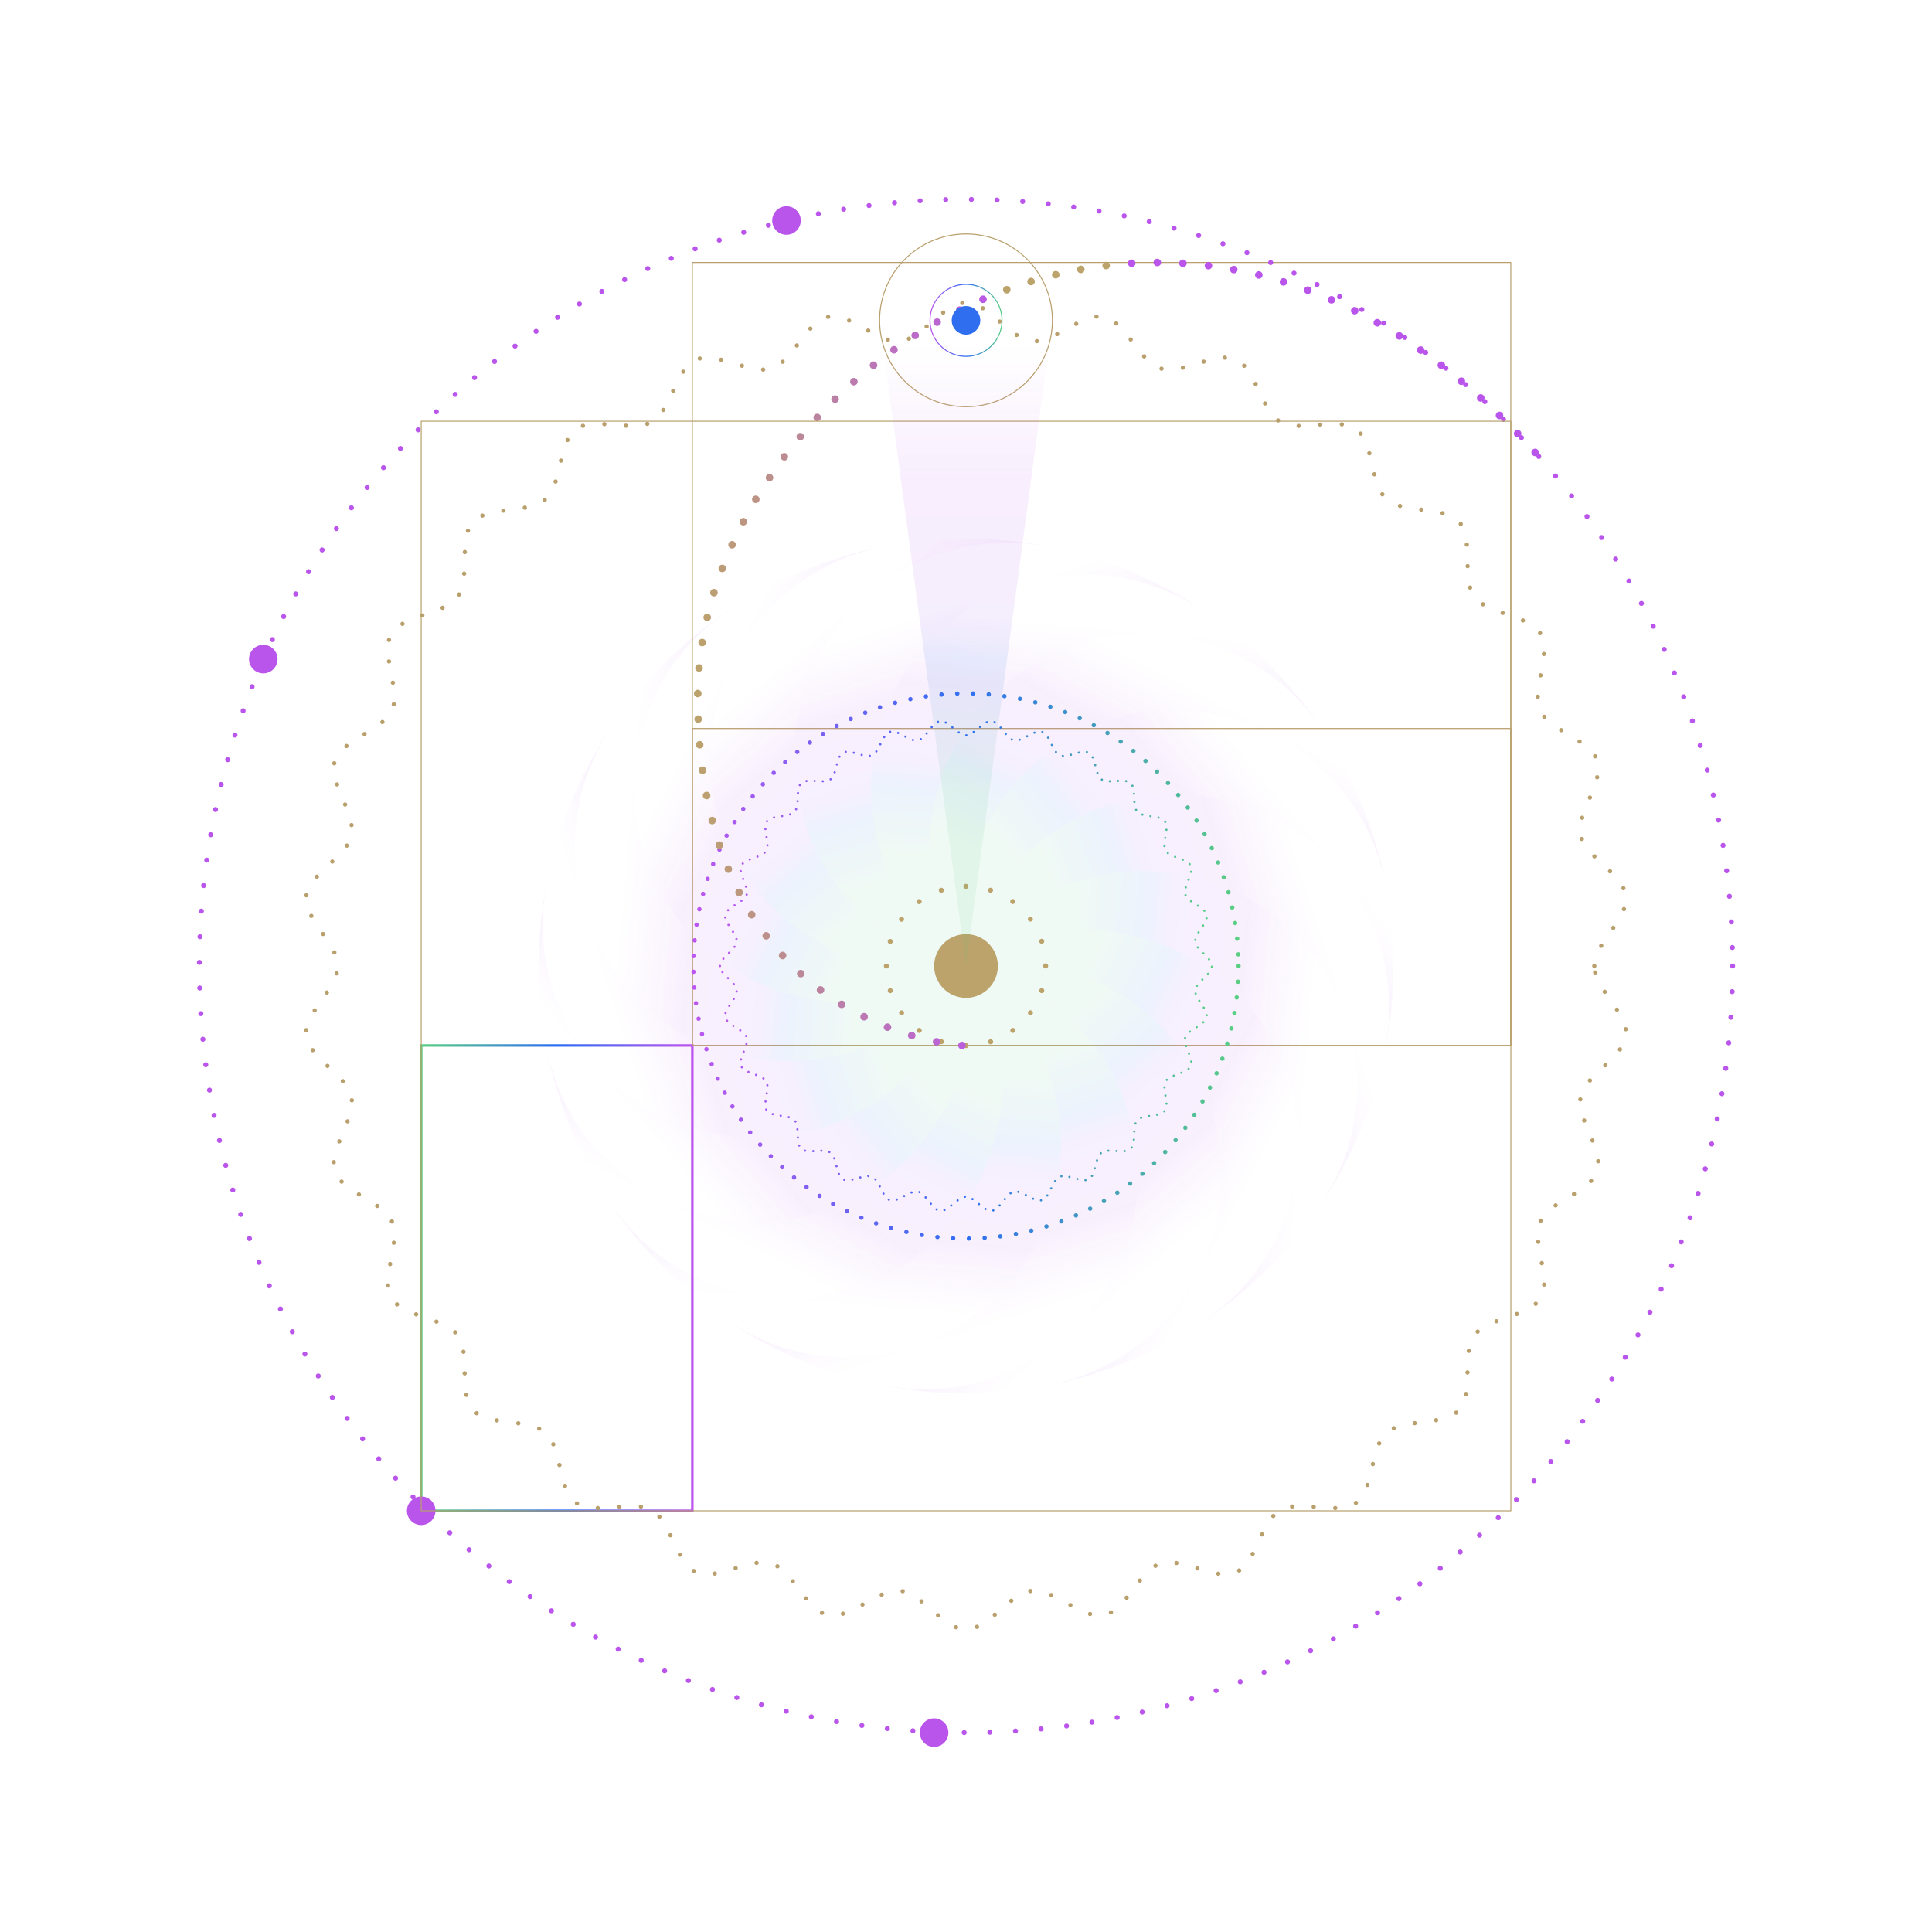<?xml version="1.0" encoding="utf-8"?>
<!-- Generator: Adobe Illustrator 16.0.0, SVG Export Plug-In . SVG Version: 6.00 Build 0)  -->
<!DOCTYPE svg PUBLIC "-//W3C//DTD SVG 1.0//EN" "http://www.w3.org/TR/2001/REC-SVG-20010904/DTD/svg10.dtd">
<svg version="1.0" xmlns:x="http://ns.adobe.com/Extensibility/1.0/" xmlns:i="http://ns.adobe.com/AdobeIllustrator/10.0/" xmlns:graph="http://ns.adobe.com/Graphs/1.0/"
	 xmlns="http://www.w3.org/2000/svg" xmlns:xlink="http://www.w3.org/1999/xlink" xmlns:a="http://ns.adobe.com/AdobeSVGViewerExtensions/3.0/"
	 x="0px" y="0px" width="3840px" height="3840px" viewBox="0 0 3840 3840" enable-background="new 0 0 3840 3840"
	 xml:space="preserve">
<g id="BACKGROUND" display="none">
	<rect display="inline" fill="#19242F" width="3840" height="3840"/>
</g>
<g id="ILLUSTRATION">
	<linearGradient id="SVGID_1_" gradientUnits="userSpaceOnUse" x1="834.668" y1="2540.439" x2="1378.586" y2="2540.439">
		<stop  offset="0" style="stop-color:#5AD082"/>
		<stop  offset="0.5" style="stop-color:#2E6EF3"/>
		<stop  offset="1" style="stop-color:#BE55F0"/>
		<a:midPointStop  offset="0" style="stop-color:#5AD082"/>
		<a:midPointStop  offset="0.5" style="stop-color:#5AD082"/>
		<a:midPointStop  offset="0.5" style="stop-color:#2E6EF3"/>
		<a:midPointStop  offset="0.5" style="stop-color:#2E6EF3"/>
		<a:midPointStop  offset="1" style="stop-color:#BE55F0"/>
	</linearGradient>
	
		<rect x="837.2" y="2078" fill="none" stroke="url(#SVGID_1_)" stroke-width="5" stroke-linecap="round" stroke-miterlimit="10" width="538.9" height="924.8"/>
	
		<rect x="1376.1" y="521.7" fill="none" stroke="#B89F6B" stroke-width="1.896" stroke-linecap="round" stroke-linejoin="round" width="1626.7" height="1556.3"/>
	
		<rect x="1376.1" y="1448" fill="none" stroke="#B89F6B" stroke-width="1.971" stroke-linecap="round" stroke-linejoin="round" width="1626.7" height="630.1"/>
	<g opacity="0.9">
		
			<linearGradient id="SVGID_2_" gradientUnits="userSpaceOnUse" x1="2219.097" y1="1881.51" x2="2600.267" y2="2203.123" gradientTransform="matrix(-1 0 0 1 3840.016 0)">
			<stop  offset="0" style="stop-color:#5ACC80"/>
			<stop  offset="0.296" style="stop-color:#2E6EEF"/>
			<stop  offset="0.309" style="stop-color:#446AEF"/>
			<stop  offset="0.332" style="stop-color:#6364EE"/>
			<stop  offset="0.358" style="stop-color:#7F60ED"/>
			<stop  offset="0.388" style="stop-color:#955CED"/>
			<stop  offset="0.422" style="stop-color:#A659EC"/>
			<stop  offset="0.464" style="stop-color:#B157EC"/>
			<stop  offset="0.524" style="stop-color:#B855EC"/>
			<stop  offset="0.689" style="stop-color:#BA55EC"/>
			<stop  offset="0.98" style="stop-color:#BA55EC;stop-opacity:0"/>
			<a:midPointStop  offset="0" style="stop-color:#5ACC80"/>
			<a:midPointStop  offset="0.5" style="stop-color:#5ACC80"/>
			<a:midPointStop  offset="0.296" style="stop-color:#2E6EEF"/>
			<a:midPointStop  offset="0.13" style="stop-color:#2E6EEF"/>
			<a:midPointStop  offset="0.689" style="stop-color:#BA55EC"/>
			<a:midPointStop  offset="0.5" style="stop-color:#BA55EC"/>
			<a:midPointStop  offset="0.98" style="stop-color:#BA55EC;stop-opacity:0"/>
		</linearGradient>
		<path opacity="0.1" fill="url(#SVGID_2_)" d="M1420.6,2253.7c-230.1-45.8-379.5-269.4-333.7-499.4v0l-0.1,0l-0.1,0
			c-10.6,53.6-16.2,109-16.2,165.8c0,56.7,5.6,112.2,16.2,165.8l0.2,0c45.8,230.1,269.4,379.5,499.4,333.7
			c230.1-45.8,379.5-269.4,333.7-499.4C1874.3,2150.1,1650.7,2299.5,1420.6,2253.7z"/>
		
			<linearGradient id="SVGID_3_" gradientUnits="userSpaceOnUse" x1="3272.696" y1="3239.075" x2="3653.857" y2="3560.679" gradientTransform="matrix(-0.924 0.383 0.383 0.924 3413.006 -2246.146)">
			<stop  offset="0" style="stop-color:#5ACC80"/>
			<stop  offset="0.296" style="stop-color:#2E6EEF"/>
			<stop  offset="0.309" style="stop-color:#446AEF"/>
			<stop  offset="0.332" style="stop-color:#6364EE"/>
			<stop  offset="0.358" style="stop-color:#7F60ED"/>
			<stop  offset="0.388" style="stop-color:#955CED"/>
			<stop  offset="0.422" style="stop-color:#A659EC"/>
			<stop  offset="0.464" style="stop-color:#B157EC"/>
			<stop  offset="0.524" style="stop-color:#B855EC"/>
			<stop  offset="0.689" style="stop-color:#BA55EC"/>
			<stop  offset="0.98" style="stop-color:#BA55EC;stop-opacity:0"/>
			<a:midPointStop  offset="0" style="stop-color:#5ACC80"/>
			<a:midPointStop  offset="0.5" style="stop-color:#5ACC80"/>
			<a:midPointStop  offset="0.296" style="stop-color:#2E6EEF"/>
			<a:midPointStop  offset="0.13" style="stop-color:#2E6EEF"/>
			<a:midPointStop  offset="0.689" style="stop-color:#BA55EC"/>
			<a:midPointStop  offset="0.5" style="stop-color:#BA55EC"/>
			<a:midPointStop  offset="0.98" style="stop-color:#BA55EC;stop-opacity:0"/>
		</linearGradient>
		<path opacity="0.1" fill="url(#SVGID_3_)" d="M1586.3,2419.4c-230.1,45.8-453.7-103.6-499.4-333.7l0,0l-0.1,0l-0.1,0
			c10.7,53.6,26.8,106.9,48.5,159.3c21.7,52.4,48.1,101.5,78.4,147l0.2-0.1c130.3,195,394.1,247.5,589.1,117.2
			c195-130.3,247.5-394.1,117.2-589.1C1965.8,2150.1,1816.4,2373.7,1586.3,2419.4z"/>
		
			<linearGradient id="SVGID_4_" gradientUnits="userSpaceOnUse" x1="4766.137" y1="4090.735" x2="5147.312" y2="4412.352" gradientTransform="matrix(-0.707 0.707 0.707 0.707 2158.884 -4158.421)">
			<stop  offset="0" style="stop-color:#5ACC80"/>
			<stop  offset="0.296" style="stop-color:#2E6EEF"/>
			<stop  offset="0.309" style="stop-color:#446AEF"/>
			<stop  offset="0.332" style="stop-color:#6364EE"/>
			<stop  offset="0.358" style="stop-color:#7F60ED"/>
			<stop  offset="0.388" style="stop-color:#955CED"/>
			<stop  offset="0.422" style="stop-color:#A659EC"/>
			<stop  offset="0.464" style="stop-color:#B157EC"/>
			<stop  offset="0.524" style="stop-color:#B855EC"/>
			<stop  offset="0.689" style="stop-color:#BA55EC"/>
			<stop  offset="0.98" style="stop-color:#BA55EC;stop-opacity:0"/>
			<a:midPointStop  offset="0" style="stop-color:#5ACC80"/>
			<a:midPointStop  offset="0.5" style="stop-color:#5ACC80"/>
			<a:midPointStop  offset="0.296" style="stop-color:#2E6EEF"/>
			<a:midPointStop  offset="0.13" style="stop-color:#2E6EEF"/>
			<a:midPointStop  offset="0.689" style="stop-color:#BA55EC"/>
			<a:midPointStop  offset="0.5" style="stop-color:#BA55EC"/>
			<a:midPointStop  offset="0.98" style="stop-color:#BA55EC;stop-opacity:0"/>
		</linearGradient>
		<path opacity="0.1" fill="url(#SVGID_4_)" d="M1802.8,2509.1c-195,130.3-458.8,77.9-589.1-117.2l0,0l-0.1,0.1l-0.1,0.1
			c30.4,45.4,65.7,88.5,105.8,128.6c40.1,40.1,83.2,75.4,128.7,105.8l0.1-0.2c195.1,130.3,458.8,77.8,589.1-117.2
			c130.3-195,77.8-458.8-117.2-589.1C2050.3,2115,1997.9,2378.8,1802.8,2509.1z"/>
		
			<linearGradient id="SVGID_5_" gradientUnits="userSpaceOnUse" x1="6470.865" y1="4305.5" x2="6852.028" y2="4627.106" gradientTransform="matrix(-0.383 0.924 0.924 0.383 268.546 -5444.556)">
			<stop  offset="0" style="stop-color:#5ACC80"/>
			<stop  offset="0.296" style="stop-color:#2E6EEF"/>
			<stop  offset="0.309" style="stop-color:#446AEF"/>
			<stop  offset="0.332" style="stop-color:#6364EE"/>
			<stop  offset="0.358" style="stop-color:#7F60ED"/>
			<stop  offset="0.388" style="stop-color:#955CED"/>
			<stop  offset="0.422" style="stop-color:#A659EC"/>
			<stop  offset="0.464" style="stop-color:#B157EC"/>
			<stop  offset="0.524" style="stop-color:#B855EC"/>
			<stop  offset="0.689" style="stop-color:#BA55EC"/>
			<stop  offset="0.98" style="stop-color:#BA55EC;stop-opacity:0"/>
			<a:midPointStop  offset="0" style="stop-color:#5ACC80"/>
			<a:midPointStop  offset="0.5" style="stop-color:#5ACC80"/>
			<a:midPointStop  offset="0.296" style="stop-color:#2E6EEF"/>
			<a:midPointStop  offset="0.13" style="stop-color:#2E6EEF"/>
			<a:midPointStop  offset="0.689" style="stop-color:#BA55EC"/>
			<a:midPointStop  offset="0.5" style="stop-color:#BA55EC"/>
			<a:midPointStop  offset="0.98" style="stop-color:#BA55EC;stop-opacity:0"/>
		</linearGradient>
		<path opacity="0.1" fill="url(#SVGID_5_)" d="M2037.2,2509.1c-130.3,195-394.1,247.5-589.1,117.2l0,0l-0.1,0.1l-0.1,0.1
			c45.5,30.3,94.5,56.7,147,78.4c52.4,21.7,105.8,37.8,159.3,48.5l0-0.2c230.1,45.7,453.7-103.7,499.4-333.7
			c45.8-230.1-103.7-453.7-333.7-499.4C2115.1,2050.3,2167.5,2314.1,2037.2,2509.1z"/>
		
			<linearGradient id="SVGID_6_" gradientUnits="userSpaceOnUse" x1="8128.964" y1="3851.761" x2="8510.136" y2="4173.374" gradientTransform="matrix(-4.489659e-11 1 1 4.489659e-11 -1970.236 -5909.879)">
			<stop  offset="0" style="stop-color:#5ACC80"/>
			<stop  offset="0.296" style="stop-color:#2E6EEF"/>
			<stop  offset="0.309" style="stop-color:#446AEF"/>
			<stop  offset="0.332" style="stop-color:#6364EE"/>
			<stop  offset="0.358" style="stop-color:#7F60ED"/>
			<stop  offset="0.388" style="stop-color:#955CED"/>
			<stop  offset="0.422" style="stop-color:#A659EC"/>
			<stop  offset="0.464" style="stop-color:#B157EC"/>
			<stop  offset="0.524" style="stop-color:#B855EC"/>
			<stop  offset="0.689" style="stop-color:#BA55EC"/>
			<stop  offset="0.98" style="stop-color:#BA55EC;stop-opacity:0"/>
			<a:midPointStop  offset="0" style="stop-color:#5ACC80"/>
			<a:midPointStop  offset="0.5" style="stop-color:#5ACC80"/>
			<a:midPointStop  offset="0.296" style="stop-color:#2E6EEF"/>
			<a:midPointStop  offset="0.13" style="stop-color:#2E6EEF"/>
			<a:midPointStop  offset="0.689" style="stop-color:#BA55EC"/>
			<a:midPointStop  offset="0.5" style="stop-color:#BA55EC"/>
			<a:midPointStop  offset="0.98" style="stop-color:#BA55EC;stop-opacity:0"/>
		</linearGradient>
		<path opacity="0.1" fill="url(#SVGID_6_)" d="M2253.7,2419.4c-45.8,230.1-269.4,379.5-499.4,333.7l0,0l0,0.1l0,0.1
			c53.6,10.6,109,16.2,165.8,16.2c56.7,0,112.2-5.6,165.8-16.2l0-0.2c230.1-45.8,379.5-269.4,333.7-499.5
			c-45.8-230.1-269.4-379.5-499.4-333.7C2150.1,1965.8,2299.5,2189.4,2253.7,2419.4z"/>
		
			<linearGradient id="SVGID_7_" gradientUnits="userSpaceOnUse" x1="9486.421" y1="2797.676" x2="9867.583" y2="3119.282" gradientTransform="matrix(0.383 0.924 0.924 -0.383 -4216.316 -5482.786)">
			<stop  offset="0" style="stop-color:#5ACC80"/>
			<stop  offset="0.296" style="stop-color:#2E6EEF"/>
			<stop  offset="0.309" style="stop-color:#446AEF"/>
			<stop  offset="0.332" style="stop-color:#6364EE"/>
			<stop  offset="0.358" style="stop-color:#7F60ED"/>
			<stop  offset="0.388" style="stop-color:#955CED"/>
			<stop  offset="0.422" style="stop-color:#A659EC"/>
			<stop  offset="0.464" style="stop-color:#B157EC"/>
			<stop  offset="0.524" style="stop-color:#B855EC"/>
			<stop  offset="0.689" style="stop-color:#BA55EC"/>
			<stop  offset="0.98" style="stop-color:#BA55EC;stop-opacity:0"/>
			<a:midPointStop  offset="0" style="stop-color:#5ACC80"/>
			<a:midPointStop  offset="0.5" style="stop-color:#5ACC80"/>
			<a:midPointStop  offset="0.296" style="stop-color:#2E6EEF"/>
			<a:midPointStop  offset="0.13" style="stop-color:#2E6EEF"/>
			<a:midPointStop  offset="0.689" style="stop-color:#BA55EC"/>
			<a:midPointStop  offset="0.5" style="stop-color:#BA55EC"/>
			<a:midPointStop  offset="0.98" style="stop-color:#BA55EC;stop-opacity:0"/>
		</linearGradient>
		<path opacity="0.1" fill="url(#SVGID_7_)" d="M2419.5,2253.7c45.8,230.1-103.6,453.7-333.7,499.4l0,0l0,0.1l0,0.1
			c53.6-10.7,106.9-26.8,159.3-48.5c52.4-21.7,101.5-48.1,147-78.4l-0.1-0.2c195-130.3,247.5-394.1,117.2-589.1
			c-130.3-195-394.1-247.5-589.1-117.2C2150.1,1874.2,2373.7,2023.6,2419.5,2253.7z"/>
		
			<linearGradient id="SVGID_8_" gradientUnits="userSpaceOnUse" x1="10338.059" y1="1304.96" x2="10719.236" y2="1626.578" gradientTransform="matrix(0.707 0.707 0.707 -0.707 -6128.497 -4228.61)">
			<stop  offset="0" style="stop-color:#5ACC80"/>
			<stop  offset="0.296" style="stop-color:#2E6EEF"/>
			<stop  offset="0.309" style="stop-color:#446AEF"/>
			<stop  offset="0.332" style="stop-color:#6364EE"/>
			<stop  offset="0.358" style="stop-color:#7F60ED"/>
			<stop  offset="0.388" style="stop-color:#955CED"/>
			<stop  offset="0.422" style="stop-color:#A659EC"/>
			<stop  offset="0.464" style="stop-color:#B157EC"/>
			<stop  offset="0.524" style="stop-color:#B855EC"/>
			<stop  offset="0.689" style="stop-color:#BA55EC"/>
			<stop  offset="0.98" style="stop-color:#BA55EC;stop-opacity:0"/>
			<a:midPointStop  offset="0" style="stop-color:#5ACC80"/>
			<a:midPointStop  offset="0.5" style="stop-color:#5ACC80"/>
			<a:midPointStop  offset="0.296" style="stop-color:#2E6EEF"/>
			<a:midPointStop  offset="0.13" style="stop-color:#2E6EEF"/>
			<a:midPointStop  offset="0.689" style="stop-color:#BA55EC"/>
			<a:midPointStop  offset="0.5" style="stop-color:#BA55EC"/>
			<a:midPointStop  offset="0.98" style="stop-color:#BA55EC;stop-opacity:0"/>
		</linearGradient>
		<path opacity="0.1" fill="url(#SVGID_8_)" d="M2509.1,2037.2c130.3,195,77.9,458.8-117.2,589.1l0,0l0.1,0.1l0.1,0.1
			c45.4-30.4,88.5-65.7,128.6-105.8c40.1-40.1,75.4-83.2,105.8-128.7l-0.2-0.1c130.3-195.1,77.8-458.8-117.2-589.1
			c-195-130.3-458.8-77.8-589.1,117.2C2115,1789.7,2378.8,1842.1,2509.1,2037.2z"/>
		
			<linearGradient id="SVGID_9_" gradientUnits="userSpaceOnUse" x1="10552.367" y1="-400.342" x2="10933.532" y2="-78.734" gradientTransform="matrix(0.924 0.383 0.383 -0.924 -7414.525 -2338.263)">
			<stop  offset="0" style="stop-color:#5ACC80"/>
			<stop  offset="0.296" style="stop-color:#2E6EEF"/>
			<stop  offset="0.309" style="stop-color:#446AEF"/>
			<stop  offset="0.332" style="stop-color:#6364EE"/>
			<stop  offset="0.358" style="stop-color:#7F60ED"/>
			<stop  offset="0.388" style="stop-color:#955CED"/>
			<stop  offset="0.422" style="stop-color:#A659EC"/>
			<stop  offset="0.464" style="stop-color:#B157EC"/>
			<stop  offset="0.524" style="stop-color:#B855EC"/>
			<stop  offset="0.689" style="stop-color:#BA55EC"/>
			<stop  offset="0.98" style="stop-color:#BA55EC;stop-opacity:0"/>
			<a:midPointStop  offset="0" style="stop-color:#5ACC80"/>
			<a:midPointStop  offset="0.5" style="stop-color:#5ACC80"/>
			<a:midPointStop  offset="0.296" style="stop-color:#2E6EEF"/>
			<a:midPointStop  offset="0.13" style="stop-color:#2E6EEF"/>
			<a:midPointStop  offset="0.689" style="stop-color:#BA55EC"/>
			<a:midPointStop  offset="0.5" style="stop-color:#BA55EC"/>
			<a:midPointStop  offset="0.98" style="stop-color:#BA55EC;stop-opacity:0"/>
		</linearGradient>
		<path opacity="0.1" fill="url(#SVGID_9_)" d="M2509.1,1802.8c195,130.3,247.5,394.1,117.2,589.1l0,0l0.1,0.1l0.1,0.1
			c30.3-45.5,56.7-94.6,78.4-147c21.7-52.4,37.8-105.8,48.5-159.3l-0.2,0c45.7-230.1-103.7-453.7-333.7-499.4
			c-230.1-45.8-453.7,103.7-499.4,333.7C2050.3,1725,2314.1,1672.5,2509.1,1802.8z"/>
		
			<linearGradient id="SVGID_10_" gradientUnits="userSpaceOnUse" x1="10098.834" y1="-2057.99" x2="10480.009" y2="-1736.374" gradientTransform="matrix(1 0 0 -1 -7879.746 -99.51)">
			<stop  offset="0" style="stop-color:#5ACC80"/>
			<stop  offset="0.296" style="stop-color:#2E6EEF"/>
			<stop  offset="0.309" style="stop-color:#446AEF"/>
			<stop  offset="0.332" style="stop-color:#6364EE"/>
			<stop  offset="0.358" style="stop-color:#7F60ED"/>
			<stop  offset="0.388" style="stop-color:#955CED"/>
			<stop  offset="0.422" style="stop-color:#A659EC"/>
			<stop  offset="0.464" style="stop-color:#B157EC"/>
			<stop  offset="0.524" style="stop-color:#B855EC"/>
			<stop  offset="0.689" style="stop-color:#BA55EC"/>
			<stop  offset="0.98" style="stop-color:#BA55EC;stop-opacity:0"/>
			<a:midPointStop  offset="0" style="stop-color:#5ACC80"/>
			<a:midPointStop  offset="0.5" style="stop-color:#5ACC80"/>
			<a:midPointStop  offset="0.296" style="stop-color:#2E6EEF"/>
			<a:midPointStop  offset="0.13" style="stop-color:#2E6EEF"/>
			<a:midPointStop  offset="0.689" style="stop-color:#BA55EC"/>
			<a:midPointStop  offset="0.5" style="stop-color:#BA55EC"/>
			<a:midPointStop  offset="0.98" style="stop-color:#BA55EC;stop-opacity:0"/>
		</linearGradient>
		<path opacity="0.1" fill="url(#SVGID_10_)" d="M2419.4,1586.3c230.1,45.8,379.5,269.3,333.7,499.4v0l0.1,0l0.1,0
			c10.6-53.6,16.2-109,16.2-165.8c0-56.7-5.6-112.2-16.2-165.8l-0.2,0c-45.8-230.1-269.4-379.5-499.5-333.7
			c-230.1,45.8-379.5,269.4-333.7,499.4C1965.8,1689.9,2189.3,1540.5,2419.4,1586.3z"/>
		
			<linearGradient id="SVGID_11_" gradientUnits="userSpaceOnUse" x1="9044.639" y1="-3415.93" x2="9425.803" y2="-3094.323" gradientTransform="matrix(0.924 -0.383 -0.383 -0.924 -7452.571 2146.502)">
			<stop  offset="0" style="stop-color:#5ACC80"/>
			<stop  offset="0.296" style="stop-color:#2E6EEF"/>
			<stop  offset="0.309" style="stop-color:#446AEF"/>
			<stop  offset="0.332" style="stop-color:#6364EE"/>
			<stop  offset="0.358" style="stop-color:#7F60ED"/>
			<stop  offset="0.388" style="stop-color:#955CED"/>
			<stop  offset="0.422" style="stop-color:#A659EC"/>
			<stop  offset="0.464" style="stop-color:#B157EC"/>
			<stop  offset="0.524" style="stop-color:#B855EC"/>
			<stop  offset="0.689" style="stop-color:#BA55EC"/>
			<stop  offset="0.98" style="stop-color:#BA55EC;stop-opacity:0"/>
			<a:midPointStop  offset="0" style="stop-color:#5ACC80"/>
			<a:midPointStop  offset="0.5" style="stop-color:#5ACC80"/>
			<a:midPointStop  offset="0.296" style="stop-color:#2E6EEF"/>
			<a:midPointStop  offset="0.13" style="stop-color:#2E6EEF"/>
			<a:midPointStop  offset="0.689" style="stop-color:#BA55EC"/>
			<a:midPointStop  offset="0.5" style="stop-color:#BA55EC"/>
			<a:midPointStop  offset="0.98" style="stop-color:#BA55EC;stop-opacity:0"/>
		</linearGradient>
		<path opacity="0.1" fill="url(#SVGID_11_)" d="M2253.7,1420.6c230.1-45.8,453.7,103.6,499.5,333.7l0,0l0.1,0l0.1,0
			c-10.7-53.6-26.8-106.9-48.5-159.3c-21.7-52.4-48.1-101.5-78.4-147l-0.2,0.1c-130.3-195-394.1-247.5-589.1-117.1
			c-195,130.3-247.5,394.1-117.1,589.1C1874.2,1689.9,2023.6,1466.3,2253.7,1420.6z"/>
		
			<linearGradient id="SVGID_12_" gradientUnits="userSpaceOnUse" x1="7551.901" y1="-4266.847" x2="7933.08" y2="-3945.227" gradientTransform="matrix(0.707 -0.707 -0.707 -0.707 -6198.344 4058.589)">
			<stop  offset="0" style="stop-color:#5ACC80"/>
			<stop  offset="0.296" style="stop-color:#2E6EEF"/>
			<stop  offset="0.309" style="stop-color:#446AEF"/>
			<stop  offset="0.332" style="stop-color:#6364EE"/>
			<stop  offset="0.358" style="stop-color:#7F60ED"/>
			<stop  offset="0.388" style="stop-color:#955CED"/>
			<stop  offset="0.422" style="stop-color:#A659EC"/>
			<stop  offset="0.464" style="stop-color:#B157EC"/>
			<stop  offset="0.524" style="stop-color:#B855EC"/>
			<stop  offset="0.689" style="stop-color:#BA55EC"/>
			<stop  offset="0.98" style="stop-color:#BA55EC;stop-opacity:0"/>
			<a:midPointStop  offset="0" style="stop-color:#5ACC80"/>
			<a:midPointStop  offset="0.5" style="stop-color:#5ACC80"/>
			<a:midPointStop  offset="0.296" style="stop-color:#2E6EEF"/>
			<a:midPointStop  offset="0.13" style="stop-color:#2E6EEF"/>
			<a:midPointStop  offset="0.689" style="stop-color:#BA55EC"/>
			<a:midPointStop  offset="0.5" style="stop-color:#BA55EC"/>
			<a:midPointStop  offset="0.98" style="stop-color:#BA55EC;stop-opacity:0"/>
		</linearGradient>
		<path opacity="0.1" fill="url(#SVGID_12_)" d="M2037.2,1330.9c195-130.3,458.8-77.9,589.1,117.1l0,0l0.1-0.1l0.1-0.1
			c-30.4-45.4-65.7-88.5-105.8-128.6c-40.1-40.1-83.2-75.4-128.7-105.8l-0.1,0.2c-195.1-130.3-458.8-77.8-589.1,117.2
			c-130.3,195-77.8,458.8,117.2,589.1C1789.7,1725,1842.1,1461.2,2037.2,1330.9z"/>
		
			<linearGradient id="SVGID_13_" gradientUnits="userSpaceOnUse" x1="5846.801" y1="-4482.786" x2="6227.973" y2="-4161.171" gradientTransform="matrix(0.383 -0.924 -0.924 -0.383 -4308.613 5345.139)">
			<stop  offset="0" style="stop-color:#5ACC80"/>
			<stop  offset="0.296" style="stop-color:#2E6EEF"/>
			<stop  offset="0.309" style="stop-color:#446AEF"/>
			<stop  offset="0.332" style="stop-color:#6364EE"/>
			<stop  offset="0.358" style="stop-color:#7F60ED"/>
			<stop  offset="0.388" style="stop-color:#955CED"/>
			<stop  offset="0.422" style="stop-color:#A659EC"/>
			<stop  offset="0.464" style="stop-color:#B157EC"/>
			<stop  offset="0.524" style="stop-color:#B855EC"/>
			<stop  offset="0.689" style="stop-color:#BA55EC"/>
			<stop  offset="0.98" style="stop-color:#BA55EC;stop-opacity:0"/>
			<a:midPointStop  offset="0" style="stop-color:#5ACC80"/>
			<a:midPointStop  offset="0.5" style="stop-color:#5ACC80"/>
			<a:midPointStop  offset="0.296" style="stop-color:#2E6EEF"/>
			<a:midPointStop  offset="0.13" style="stop-color:#2E6EEF"/>
			<a:midPointStop  offset="0.689" style="stop-color:#BA55EC"/>
			<a:midPointStop  offset="0.5" style="stop-color:#BA55EC"/>
			<a:midPointStop  offset="0.98" style="stop-color:#BA55EC;stop-opacity:0"/>
		</linearGradient>
		<path opacity="0.1" fill="url(#SVGID_13_)" d="M1802.8,1330.9c130.3-195,394.1-247.5,589.1-117.2l0,0l0.1-0.1l0.1-0.1
			c-45.5-30.3-94.6-56.7-147-78.4c-52.4-21.7-105.8-37.8-159.3-48.5l0,0.2c-230.1-45.7-453.7,103.7-499.4,333.8
			c-45.8,230.1,103.7,453.7,333.7,499.4C1725,1789.7,1672.5,1525.9,1802.8,1330.9z"/>
		
			<linearGradient id="SVGID_14_" gradientUnits="userSpaceOnUse" x1="4188.954" y1="-4028.794" x2="4570.12" y2="-3707.185" gradientTransform="matrix(-9.999995e-05 -1 -1 9.999995e-05 -2069.889 5810.256)">
			<stop  offset="0" style="stop-color:#5ACC80"/>
			<stop  offset="0.296" style="stop-color:#2E6EEF"/>
			<stop  offset="0.309" style="stop-color:#446AEF"/>
			<stop  offset="0.332" style="stop-color:#6364EE"/>
			<stop  offset="0.358" style="stop-color:#7F60ED"/>
			<stop  offset="0.388" style="stop-color:#955CED"/>
			<stop  offset="0.422" style="stop-color:#A659EC"/>
			<stop  offset="0.464" style="stop-color:#B157EC"/>
			<stop  offset="0.524" style="stop-color:#B855EC"/>
			<stop  offset="0.689" style="stop-color:#BA55EC"/>
			<stop  offset="0.98" style="stop-color:#BA55EC;stop-opacity:0"/>
			<a:midPointStop  offset="0" style="stop-color:#5ACC80"/>
			<a:midPointStop  offset="0.5" style="stop-color:#5ACC80"/>
			<a:midPointStop  offset="0.296" style="stop-color:#2E6EEF"/>
			<a:midPointStop  offset="0.13" style="stop-color:#2E6EEF"/>
			<a:midPointStop  offset="0.689" style="stop-color:#BA55EC"/>
			<a:midPointStop  offset="0.5" style="stop-color:#BA55EC"/>
			<a:midPointStop  offset="0.98" style="stop-color:#BA55EC;stop-opacity:0"/>
		</linearGradient>
		<path opacity="0.1" fill="url(#SVGID_14_)" d="M1586.3,1420.6c45.7-230.1,269.3-379.5,499.4-333.7l0,0l0-0.1l0-0.1
			c-53.6-10.6-109-16.2-165.8-16.2c-56.7,0-112.2,5.6-165.8,16.2l0,0.2c-230.1,45.8-379.4,269.4-333.7,499.5
			c45.8,230.1,269.4,379.4,499.5,333.7C1689.9,1874.3,1540.5,1650.7,1586.3,1420.6z"/>
		
			<linearGradient id="SVGID_15_" gradientUnits="userSpaceOnUse" x1="2830.65" y1="-2974.026" x2="3211.817" y2="-2652.417" gradientTransform="matrix(-0.383 -0.924 -0.924 0.383 176.684 5382.37)">
			<stop  offset="0" style="stop-color:#5ACC80"/>
			<stop  offset="0.296" style="stop-color:#2E6EEF"/>
			<stop  offset="0.309" style="stop-color:#446AEF"/>
			<stop  offset="0.332" style="stop-color:#6364EE"/>
			<stop  offset="0.358" style="stop-color:#7F60ED"/>
			<stop  offset="0.388" style="stop-color:#955CED"/>
			<stop  offset="0.422" style="stop-color:#A659EC"/>
			<stop  offset="0.464" style="stop-color:#B157EC"/>
			<stop  offset="0.524" style="stop-color:#B855EC"/>
			<stop  offset="0.689" style="stop-color:#BA55EC"/>
			<stop  offset="0.98" style="stop-color:#BA55EC;stop-opacity:0"/>
			<a:midPointStop  offset="0" style="stop-color:#5ACC80"/>
			<a:midPointStop  offset="0.5" style="stop-color:#5ACC80"/>
			<a:midPointStop  offset="0.296" style="stop-color:#2E6EEF"/>
			<a:midPointStop  offset="0.13" style="stop-color:#2E6EEF"/>
			<a:midPointStop  offset="0.689" style="stop-color:#BA55EC"/>
			<a:midPointStop  offset="0.5" style="stop-color:#BA55EC"/>
			<a:midPointStop  offset="0.98" style="stop-color:#BA55EC;stop-opacity:0"/>
		</linearGradient>
		<path opacity="0.1" fill="url(#SVGID_15_)" d="M1420.6,1586.3c-45.8-230.1,103.6-453.7,333.7-499.5l0,0l0-0.1l0-0.1
			c-53.6,10.7-106.9,26.8-159.3,48.5c-52.4,21.7-101.5,48.1-147,78.4l0.1,0.2c-195,130.3-247.5,394.1-117.1,589.1
			c130.3,195,394.1,247.5,589.1,117.1C1689.9,1965.8,1466.3,1816.4,1420.6,1586.3z"/>
		
			<linearGradient id="SVGID_16_" gradientUnits="userSpaceOnUse" x1="1979.49" y1="-1481.497" x2="2360.637" y2="-1159.904" gradientTransform="matrix(-0.707 -0.707 -0.707 0.707 2088.05 4128.721)">
			<stop  offset="0" style="stop-color:#5ACC80"/>
			<stop  offset="0.296" style="stop-color:#2E6EEF"/>
			<stop  offset="0.309" style="stop-color:#446AEF"/>
			<stop  offset="0.332" style="stop-color:#6364EE"/>
			<stop  offset="0.358" style="stop-color:#7F60ED"/>
			<stop  offset="0.388" style="stop-color:#955CED"/>
			<stop  offset="0.422" style="stop-color:#A659EC"/>
			<stop  offset="0.464" style="stop-color:#B157EC"/>
			<stop  offset="0.524" style="stop-color:#B855EC"/>
			<stop  offset="0.689" style="stop-color:#BA55EC"/>
			<stop  offset="0.98" style="stop-color:#BA55EC;stop-opacity:0"/>
			<a:midPointStop  offset="0" style="stop-color:#5ACC80"/>
			<a:midPointStop  offset="0.5" style="stop-color:#5ACC80"/>
			<a:midPointStop  offset="0.296" style="stop-color:#2E6EEF"/>
			<a:midPointStop  offset="0.13" style="stop-color:#2E6EEF"/>
			<a:midPointStop  offset="0.689" style="stop-color:#BA55EC"/>
			<a:midPointStop  offset="0.5" style="stop-color:#BA55EC"/>
			<a:midPointStop  offset="0.98" style="stop-color:#BA55EC;stop-opacity:0"/>
		</linearGradient>
		<path opacity="0.1" fill="url(#SVGID_16_)" d="M1330.9,1802.9c-130.3-195-77.9-458.8,117.1-589.1l0,0l-0.1-0.1l-0.1-0.1
			c-45.4,30.4-88.5,65.7-128.6,105.8c-40.1,40.1-75.4,83.2-105.8,128.7l0.2,0.1c-130.3,195.1-77.8,458.8,117.2,589.1
			c195,130.3,458.8,77.8,589.1-117.2C1725,2050.3,1461.2,1997.9,1330.9,1802.9z"/>
		
			<linearGradient id="SVGID_17_" gradientUnits="userSpaceOnUse" x1="1765.313" y1="224.113" x2="2146.488" y2="545.73" gradientTransform="matrix(-0.924 -0.383 -0.383 0.924 3375.121 2238.352)">
			<stop  offset="0" style="stop-color:#5ACC80"/>
			<stop  offset="0.296" style="stop-color:#2E6EEF"/>
			<stop  offset="0.309" style="stop-color:#446AEF"/>
			<stop  offset="0.332" style="stop-color:#6364EE"/>
			<stop  offset="0.358" style="stop-color:#7F60ED"/>
			<stop  offset="0.388" style="stop-color:#955CED"/>
			<stop  offset="0.422" style="stop-color:#A659EC"/>
			<stop  offset="0.464" style="stop-color:#B157EC"/>
			<stop  offset="0.524" style="stop-color:#B855EC"/>
			<stop  offset="0.689" style="stop-color:#BA55EC"/>
			<stop  offset="0.98" style="stop-color:#BA55EC;stop-opacity:0"/>
			<a:midPointStop  offset="0" style="stop-color:#5ACC80"/>
			<a:midPointStop  offset="0.5" style="stop-color:#5ACC80"/>
			<a:midPointStop  offset="0.296" style="stop-color:#2E6EEF"/>
			<a:midPointStop  offset="0.13" style="stop-color:#2E6EEF"/>
			<a:midPointStop  offset="0.689" style="stop-color:#BA55EC"/>
			<a:midPointStop  offset="0.5" style="stop-color:#BA55EC"/>
			<a:midPointStop  offset="0.98" style="stop-color:#BA55EC;stop-opacity:0"/>
		</linearGradient>
		<path opacity="0.1" fill="url(#SVGID_17_)" d="M1330.9,2037.2c-195.1-130.3-247.5-394.1-117.2-589.1l0,0l-0.1-0.1l-0.1-0.1
			c-30.3,45.5-56.7,94.5-78.4,147c-21.7,52.4-37.8,105.8-48.5,159.3l0.2,0c-45.7,230.1,103.7,453.7,333.8,499.4
			c230.1,45.8,453.7-103.7,499.4-333.8C1789.7,2115.1,1526,2167.5,1330.9,2037.2z"/>
	</g>
	<g>
		<linearGradient id="SVGID_18_" gradientUnits="userSpaceOnUse" x1="1428.763" y1="1920" x2="2411.236" y2="1920">
			<stop  offset="0" style="stop-color:#BE55F0"/>
			<stop  offset="0.5" style="stop-color:#2E6EF3"/>
			<stop  offset="1" style="stop-color:#5AD082"/>
			<a:midPointStop  offset="0" style="stop-color:#BE55F0"/>
			<a:midPointStop  offset="0.5" style="stop-color:#BE55F0"/>
			<a:midPointStop  offset="0.5" style="stop-color:#2E6EF3"/>
			<a:midPointStop  offset="0.5" style="stop-color:#2E6EF3"/>
			<a:midPointStop  offset="1" style="stop-color:#5AD082"/>
		</linearGradient>
		
			<path fill="none" stroke="url(#SVGID_18_)" stroke-width="4.476" stroke-linecap="round" stroke-miterlimit="10" stroke-dasharray="0,16.264" d="
			M1431,1920c0-16.7,31.6-31.7,33.2-47.9c1.7-16.6-26-37.7-22.7-53.8c3.4-16.3,37.4-24.3,42.5-40c5.1-15.8-17.6-42.3-10.9-57.3
			c6.8-15.2,41.7-15.9,49.9-30.2c8.3-14.3-8.4-45,1.3-58.3c9.7-13.4,44-6.9,55.1-19.2c11.1-12.3,1-45.7,13.3-56.8
			c12.3-11.1,44.5,2.4,57.9-7.4c13.3-9.7,10.5-44.5,24.8-52.8c14.3-8.3,43,11.6,58.1,4.8c15-6.7,19.5-41.3,35.3-46.5
			c15.6-5.1,39.5,20.3,55.8,16.9c16-3.4,27.6-36.3,44.2-38.1c16.3-1.7,34.4,28.1,51.1,28.1s34.8-29.8,51.1-28.1
			c16.6,1.7,28.2,34.7,44.2,38.1c16.3,3.4,40.2-22,55.8-16.9c15.8,5.1,20.2,39.8,35.3,46.5c15.2,6.8,43.9-13.1,58.1-4.8
			c14.3,8.3,11.5,43.1,24.8,52.8c13.4,9.7,45.6-3.7,57.9,7.4c12.3,11.1,2.3,44.5,13.3,56.8c11.1,12.3,45.4,5.8,55.1,19.2
			c9.7,13.3-7,44,1.3,58.3c8.3,14.3,43.2,15,49.9,30.2c6.7,15-16,41.5-10.9,57.3c5.1,15.6,39,23.7,42.5,40
			c3.4,16-24.4,37.2-22.7,53.8c1.7,16.3,33.2,31.2,33.2,47.9s-31.6,31.7-33.2,47.9c-1.7,16.6,26,37.7,22.7,53.8
			c-3.4,16.3-37.4,24.3-42.5,40c-5.1,15.8,17.6,42.3,10.9,57.3c-6.8,15.2-41.7,15.9-49.9,30.2c-8.3,14.3,8.4,45-1.3,58.3
			c-9.7,13.4-44,6.9-55.1,19.2c-11.1,12.3-1,45.7-13.3,56.8c-12.3,11.1-44.5-2.4-57.9,7.4c-13.3,9.7-10.5,44.5-24.8,52.8
			c-14.3,8.3-43-11.6-58.1-4.8c-15,6.7-19.5,41.3-35.3,46.5c-15.6,5.1-39.5-20.3-55.8-16.9c-16,3.4-27.6,36.3-44.2,38.1
			c-16.3,1.7-34.4-28.1-51.1-28.1s-34.8,29.8-51.1,28.1c-16.6-1.7-28.2-34.7-44.2-38.1c-16.3-3.4-40.2,22-55.8,16.9
			c-15.8-5.1-20.2-39.8-35.3-46.5c-15.2-6.8-43.9,13.1-58.1,4.8c-14.3-8.3-11.5-43.1-24.8-52.8c-13.4-9.7-45.6,3.7-57.9-7.4
			c-12.3-11.1-2.3-44.5-13.3-56.8c-11.1-12.3-45.4-5.8-55.1-19.2c-9.7-13.3,7-44-1.3-58.3c-8.3-14.3-43.2-15-49.9-30.2
			c-6.7-15,16-41.5,10.9-57.3c-5.1-15.6-39-23.7-42.5-40c-3.4-16,24.4-37.2,22.7-53.8C1462.6,1951.7,1431,1936.7,1431,1920z"/>
	</g>
	<radialGradient id="SVGID_19_" cx="5529.637" cy="-6097.981" r="1029.937" gradientUnits="userSpaceOnUse">
		<stop  offset="0.408" style="stop-color:#BA55EC;stop-opacity:0"/>
		<stop  offset="0.53" style="stop-color:#B855EC;stop-opacity:0.42"/>
		<stop  offset="0.574" style="stop-color:#B157EC;stop-opacity:0.572"/>
		<stop  offset="0.605" style="stop-color:#A659EC;stop-opacity:0.68"/>
		<stop  offset="0.63" style="stop-color:#955CED;stop-opacity:0.767"/>
		<stop  offset="0.652" style="stop-color:#7F60ED;stop-opacity:0.842"/>
		<stop  offset="0.671" style="stop-color:#6364EE;stop-opacity:0.908"/>
		<stop  offset="0.688" style="stop-color:#446AEF;stop-opacity:0.966"/>
		<stop  offset="0.698" style="stop-color:#2E6EEF"/>
		<stop  offset="0.871" style="stop-color:#5ACC80"/>
		<stop  offset="1" style="stop-color:#5ACC80;stop-opacity:0"/>
		<a:midPointStop  offset="0.408" style="stop-color:#BA55EC;stop-opacity:0"/>
		<a:midPointStop  offset="0.87" style="stop-color:#BA55EC;stop-opacity:0"/>
		<a:midPointStop  offset="0.698" style="stop-color:#2E6EEF"/>
		<a:midPointStop  offset="0.5" style="stop-color:#2E6EEF"/>
		<a:midPointStop  offset="0.871" style="stop-color:#5ACC80"/>
		<a:midPointStop  offset="0.5" style="stop-color:#5ACC80"/>
		<a:midPointStop  offset="1" style="stop-color:#5ACC80;stop-opacity:0"/>
	</radialGradient>
	<circle opacity="0.2" fill="url(#SVGID_19_)" cx="5529.6" cy="-6098" r="1029.9"/>
	
		<circle fill="none" stroke="#BA55EC" stroke-width="10" stroke-linecap="round" stroke-linejoin="round" stroke-dasharray="0,51" cx="1920" cy="1920" r="1523.7"/>
	<g>
		
			<path fill="none" stroke="#B89F6B" stroke-width="8.425" stroke-linecap="round" stroke-linejoin="round" stroke-dasharray="0,42.969" d="
			M3168.8,1920c0-45.3,67.5-93.7,62.9-137.8c-4.7-45-80.7-78.4-89.9-121.9c-9.3-44.2,46.6-105.5,32.8-147.9
			c-13.9-42.9-95.3-59.7-113.4-100.4c-18.3-41.1,23.5-112.8,1.2-151.5c-22.5-38.9-105.6-38.4-131.9-74.5
			c-26.4-36.3-0.4-115.1-30.3-148.4c-30-33.3-111.2-15.6-144.5-45.6c-33.3-30-24.1-112.5-60.4-138.9
			c-36.2-26.3-111.9,7.8-150.8-14.7c-38.7-22.4-46.8-105-87.9-123.4c-40.7-18.2-107.7,31-150.5,17.1
			c-42.4-13.8-67.6-92.9-111.8-102.2c-43.5-9.2-98.6,52.9-143.6,48.2c-44.1-4.6-85.3-76.7-130.6-76.7c-45.3,0-86.5,72.2-130.6,76.7
			c-45,4.7-100.1-57.4-143.6-48.2c-44.2,9.3-69.4,88.5-111.8,102.2c-42.9,13.9-109.8-35.2-150.5-17.1
			c-41.1,18.3-49.2,101-87.9,123.4c-38.9,22.5-114.6-11.6-150.8,14.7c-36.3,26.4-27.1,109-60.4,138.9
			c-33.3,30-114.5,12.3-144.5,45.6c-30,33.3-3.9,112.1-30.3,148.4c-26.3,36.2-109.4,35.6-131.9,74.5
			c-22.4,38.7,19.5,110.4,1.2,151.5c-18.2,40.7-99.5,57.5-113.4,100.4c-13.8,42.4,42.2,103.7,32.8,147.9
			c-9.2,43.5-85.2,76.9-89.9,121.9c-4.6,44.1,62.9,92.5,62.9,137.8s-67.5,93.7-62.9,137.8c4.7,45,80.7,78.4,89.9,121.9
			c9.3,44.2-46.6,105.5-32.8,147.9c13.9,42.9,95.3,59.7,113.4,100.4c18.3,41.1-23.5,112.8-1.2,151.5
			c22.5,38.9,105.6,38.4,131.9,74.5c26.4,36.3,0.4,115.2,30.3,148.4c30,33.3,111.2,15.6,144.5,45.6c33.3,30,24.1,112.5,60.4,138.9
			c36.2,26.3,111.9-7.8,150.8,14.7c38.7,22.4,46.8,105,87.9,123.4c40.7,18.2,107.7-31,150.5-17.1c42.4,13.8,67.6,92.9,111.8,102.2
			c43.5,9.2,98.6-52.9,143.6-48.2c44.1,4.6,85.3,76.7,130.6,76.7s86.5-72.2,130.6-76.7c45-4.7,100.1,57.4,143.6,48.2
			c44.2-9.3,69.4-88.5,111.8-102.2c42.9-13.9,109.8,35.2,150.5,17.1c41.1-18.3,49.2-101,87.9-123.4c38.9-22.5,114.6,11.6,150.8-14.7
			c36.3-26.4,27.1-109,60.4-138.9c33.3-30,114.5-12.3,144.5-45.6c30-33.3,3.9-112.1,30.3-148.4c26.3-36.2,109.4-35.6,131.9-74.5
			c22.4-38.7-19.5-110.4-1.2-151.5c18.2-40.7,99.5-57.5,113.4-100.4c13.8-42.4-42.2-103.7-32.8-147.9c9.2-43.5,85.2-76.9,89.9-121.9
			C3236.2,2013.7,3168.8,1965.3,3168.8,1920z"/>
	</g>
	<g>
		<g>
			
				<circle fill="none" stroke="#BCA36B" stroke-width="10" stroke-linecap="round" stroke-linejoin="round" stroke-dasharray="0,49.721" cx="1920" cy="1920" r="158.3"/>
		</g>
	</g>
	<linearGradient id="SVGID_20_" gradientUnits="userSpaceOnUse" x1="1373.949" y1="1920" x2="2466.052" y2="1920">
		<stop  offset="0" style="stop-color:#BE55F0"/>
		<stop  offset="0.5" style="stop-color:#2E6EF3"/>
		<stop  offset="1" style="stop-color:#5AD082"/>
		<a:midPointStop  offset="0" style="stop-color:#BE55F0"/>
		<a:midPointStop  offset="0.5" style="stop-color:#BE55F0"/>
		<a:midPointStop  offset="0.5" style="stop-color:#2E6EF3"/>
		<a:midPointStop  offset="0.5" style="stop-color:#2E6EF3"/>
		<a:midPointStop  offset="1" style="stop-color:#5AD082"/>
	</linearGradient>
	
		<circle fill="none" stroke="url(#SVGID_20_)" stroke-width="8.615" stroke-linecap="round" stroke-miterlimit="10" stroke-dasharray="0,31.304" cx="1920" cy="1920" r="541.7"/>
	<g>
		<g>
			<linearGradient id="SVGID_21_" gradientUnits="userSpaceOnUse" x1="1379.317" y1="2078.05" x2="3058.748" y2="2078.05">
				<stop  offset="0" style="stop-color:#BCA36B"/>
				<stop  offset="0.365" style="stop-color:#BA55EC"/>
				<a:midPointStop  offset="0" style="stop-color:#BCA36B"/>
				<a:midPointStop  offset="0.5" style="stop-color:#BCA36B"/>
				<a:midPointStop  offset="0.365" style="stop-color:#BA55EC"/>
			</linearGradient>
			
				<line fill="none" stroke="url(#SVGID_21_)" stroke-width="15" stroke-linecap="round" stroke-linejoin="round" x1="1911.9" y1="2078" x2="1911.9" y2="2078"/>
			<linearGradient id="SVGID_22_" gradientUnits="userSpaceOnUse" x1="1379.317" y1="1296.21" x2="3058.748" y2="1296.21">
				<stop  offset="0" style="stop-color:#BCA36B"/>
				<stop  offset="0.365" style="stop-color:#BA55EC"/>
				<a:midPointStop  offset="0" style="stop-color:#BCA36B"/>
				<a:midPointStop  offset="0.5" style="stop-color:#BCA36B"/>
				<a:midPointStop  offset="0.365" style="stop-color:#BA55EC"/>
			</linearGradient>
			
				<path fill="none" stroke="url(#SVGID_22_)" stroke-width="15" stroke-linecap="round" stroke-linejoin="round" stroke-dasharray="0,50.946" d="
				M1861.5,2070.7c-131.4-26.7-474.7-148-474.7-686.6c0-618,909.6-1295.1,1647.2-503.7"/>
			<linearGradient id="SVGID_23_" gradientUnits="userSpaceOnUse" x1="1379.317" y1="899.194" x2="3058.748" y2="899.194">
				<stop  offset="0" style="stop-color:#BCA36B"/>
				<stop  offset="0.365" style="stop-color:#BA55EC"/>
				<a:midPointStop  offset="0" style="stop-color:#BCA36B"/>
				<a:midPointStop  offset="0.5" style="stop-color:#BCA36B"/>
				<a:midPointStop  offset="0.365" style="stop-color:#BA55EC"/>
			</linearGradient>
			
				<line fill="none" stroke="url(#SVGID_23_)" stroke-width="15" stroke-linecap="round" stroke-linejoin="round" x1="3051.2" y1="899.2" x2="3051.2" y2="899.2"/>
		</g>
	</g>
	
		<linearGradient id="SVGID_24_" gradientUnits="userSpaceOnUse" x1="2997.442" y1="842.558" x2="2997.442" y2="842.558" gradientTransform="matrix(0.707 -0.707 0.707 0.707 -795.289 1920.001)">
		<stop  offset="0" style="stop-color:#5AD082"/>
		<stop  offset="0.5" style="stop-color:#2E6EF3"/>
		<stop  offset="1" style="stop-color:#BE55F0"/>
		<a:midPointStop  offset="0" style="stop-color:#5AD082"/>
		<a:midPointStop  offset="0.5" style="stop-color:#5AD082"/>
		<a:midPointStop  offset="0.5" style="stop-color:#2E6EF3"/>
		<a:midPointStop  offset="0.5" style="stop-color:#2E6EF3"/>
		<a:midPointStop  offset="1" style="stop-color:#BE55F0"/>
	</linearGradient>
	<path fill="none" stroke="url(#SVGID_24_)" stroke-width="8.649" stroke-linecap="round" stroke-miterlimit="10" d="M1920,396.3"
		/>
	
		<linearGradient id="SVGID_25_" gradientUnits="userSpaceOnUse" x1="1787.194" y1="2052.804" x2="1787.194" y2="2052.804" gradientTransform="matrix(0.707 -0.707 0.707 0.707 -795.289 1920.001)">
		<stop  offset="0" style="stop-color:#5AD082"/>
		<stop  offset="0.5" style="stop-color:#2E6EF3"/>
		<stop  offset="1" style="stop-color:#BE55F0"/>
		<a:midPointStop  offset="0" style="stop-color:#5AD082"/>
		<a:midPointStop  offset="0.5" style="stop-color:#5AD082"/>
		<a:midPointStop  offset="0.5" style="stop-color:#2E6EF3"/>
		<a:midPointStop  offset="0.5" style="stop-color:#2E6EF3"/>
		<a:midPointStop  offset="1" style="stop-color:#BE55F0"/>
	</linearGradient>
	<path fill="none" stroke="url(#SVGID_25_)" stroke-width="8.649" stroke-linecap="round" stroke-miterlimit="10" d="M1920,2107.8"
		/>
	<circle fill="#2E6EEF" cx="1920" cy="636.7" r="28.4"/>
	<circle fill="#BA55EC" cx="1563.2" cy="438.3" r="28.4"/>
	<circle fill="#BA55EC" cx="523.3" cy="1310" r="28.4"/>
	<circle fill="#BA55EC" cx="837.2" cy="3002.8" r="28.4"/>
	<circle fill="#BA55EC" cx="1856.6" cy="3443.7" r="28.4"/>
	<circle fill="#BCA36B" cx="1920" cy="1920" r="63.3"/>
	<linearGradient id="SVGID_26_" gradientUnits="userSpaceOnUse" x1="1847.356" y1="636.749" x2="1992.643" y2="636.749">
		<stop  offset="0" style="stop-color:#BE55F0"/>
		<stop  offset="0.5" style="stop-color:#2E6EF3"/>
		<stop  offset="1" style="stop-color:#5AD082"/>
		<a:midPointStop  offset="0" style="stop-color:#BE55F0"/>
		<a:midPointStop  offset="0.5" style="stop-color:#BE55F0"/>
		<a:midPointStop  offset="0.5" style="stop-color:#2E6EF3"/>
		<a:midPointStop  offset="0.5" style="stop-color:#2E6EF3"/>
		<a:midPointStop  offset="1" style="stop-color:#5AD082"/>
	</linearGradient>
	
		<circle fill="none" stroke="url(#SVGID_26_)" stroke-width="2" stroke-linecap="round" stroke-miterlimit="10" cx="1920" cy="636.7" r="71.6"/>
	
		<circle fill="none" stroke="#B89F6B" stroke-width="1.924" stroke-linecap="round" stroke-linejoin="round" cx="1920" cy="636.7" r="171.7"/>
	
		<rect x="837.2" y="837.2" fill="none" stroke="#B89F6B" stroke-width="1.873" stroke-linecap="round" stroke-linejoin="round" width="2165.7" height="2165.7"/>
	<linearGradient id="SVGID_27_" gradientUnits="userSpaceOnUse" x1="1919.999" y1="1582.043" x2="1919.999" y2="667.117">
		<stop  offset="0" style="stop-color:#5ACC80"/>
		<stop  offset="0.296" style="stop-color:#2E6EEF"/>
		<stop  offset="0.309" style="stop-color:#446AEF"/>
		<stop  offset="0.332" style="stop-color:#6364EE"/>
		<stop  offset="0.358" style="stop-color:#7F60ED"/>
		<stop  offset="0.388" style="stop-color:#955CED"/>
		<stop  offset="0.422" style="stop-color:#A659EC"/>
		<stop  offset="0.464" style="stop-color:#B157EC"/>
		<stop  offset="0.524" style="stop-color:#B855EC"/>
		<stop  offset="0.689" style="stop-color:#BA55EC"/>
		<stop  offset="0.98" style="stop-color:#BA55EC;stop-opacity:0"/>
		<a:midPointStop  offset="0" style="stop-color:#5ACC80"/>
		<a:midPointStop  offset="0.5" style="stop-color:#5ACC80"/>
		<a:midPointStop  offset="0.296" style="stop-color:#2E6EEF"/>
		<a:midPointStop  offset="0.13" style="stop-color:#2E6EEF"/>
		<a:midPointStop  offset="0.689" style="stop-color:#BA55EC"/>
		<a:midPointStop  offset="0.5" style="stop-color:#BA55EC"/>
		<a:midPointStop  offset="0.98" style="stop-color:#BA55EC;stop-opacity:0"/>
	</linearGradient>
	<polygon opacity="0.1" fill="url(#SVGID_27_)" points="1920,1920 1748.3,636.7 2091.7,636.7 	"/>
</g>
</svg>
